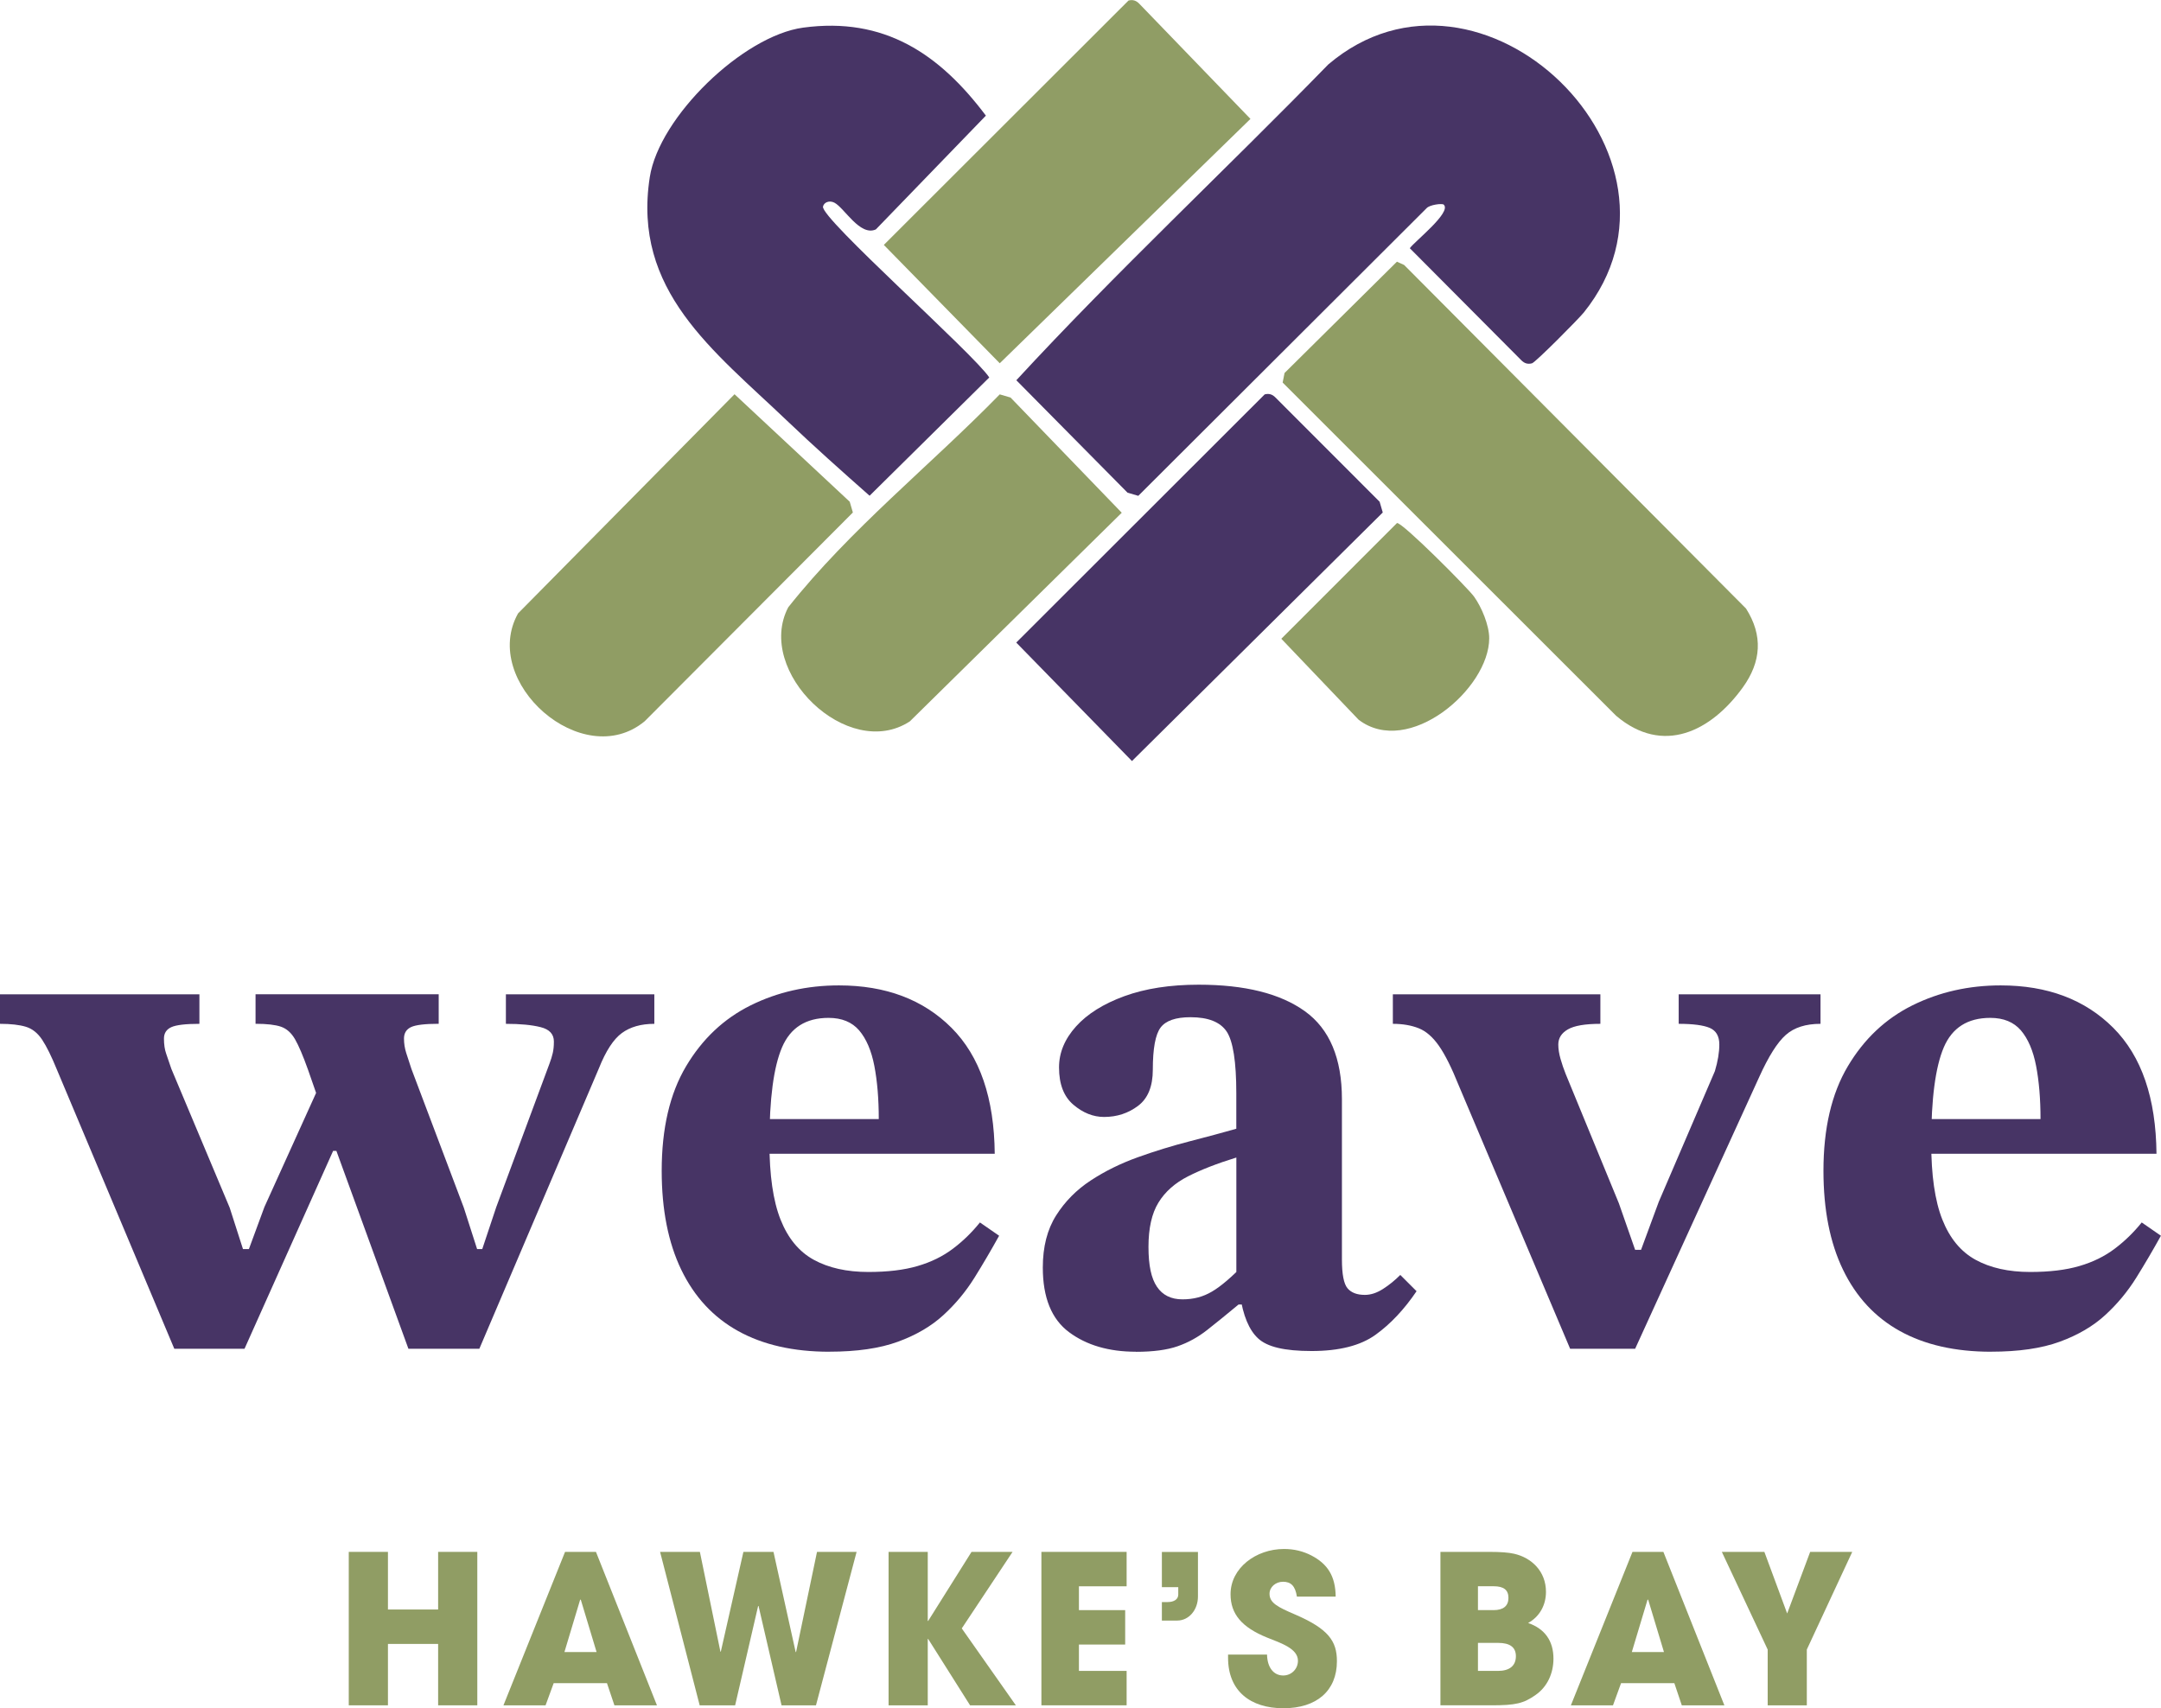 <svg xmlns="http://www.w3.org/2000/svg" id="Layer_1" data-name="Layer 1" width="18.43cm" height="14.57cm" viewBox="0 0 522.34 412.88"><defs><style>      .cls-1 {        fill: #473465;        isolation: isolate;      }      .cls-2 {        fill: #909d65;      }      .cls-3 {        fill: #909d64;      }    </style></defs><path class="cls-1" d="M348.98,49.44c-.39-.37-3.43.02-4.16.86l-69.68,69.52-2.6-.76-26.88-27.18c24.15-26.18,50.47-50.73,75.4-76.33,36.79-31.29,92.05,22.36,61.76,59.96-1.26,1.56-11.67,12.06-12.52,12.28-1.05.28-1.86,0-2.6-.76l-26.93-27.06c1.08-1.59,10.16-8.66,8.21-10.52Z"></path><path class="cls-1" d="M194.13,6.65c19.56-2.65,32.91,6.28,44.17,21.27l-26.59,27.5c-3.84,1.76-7.61-5.22-10.03-6.46-1.24-.64-2.55-.06-2.75.95-.59,2.82,36.42,35.56,40.19,41.3l-28.93,28.59c-6.7-5.92-13.52-11.99-19.98-18.16-17.77-16.97-37.42-31.39-33.15-58.85,2.27-14.59,22.54-34.17,37.07-36.14Z"></path><path class="cls-3" d="M337.67,63.23l1.73.79,82.63,83.04c4.15,6.52,3.69,12.88-.77,19.07-7.65,10.61-19.29,16.49-30.63,6.85l-80.6-80.54.46-2.31,27.17-26.91Z"></path><path class="cls-2" d="M272.77.1c1.05-.28,1.86,0,2.6.76l26.88,27.85-60.6,59.07-28.02-28.61L272.77.1Z"></path><path class="cls-1" d="M305.7,95.3c1.05-.28,1.86,0,2.6.76l25.17,25.19.76,2.6-60.62,60.08-27.97-28.64,60.05-59.99Z"></path><path class="cls-3" d="M177.55,95.27l27.84,25.98.76,2.6-50.31,50.45c-15.05,12.48-39.84-9.55-30.62-26.06l52.33-52.98Z"></path><path class="cls-2" d="M241.66,95.3l2.6.76,26.88,27.85-51.22,50.43c-15.01,9.81-37.5-12.1-29.39-27.58,15-18.91,34.26-34.2,51.12-51.46Z"></path><path class="cls-2" d="M337.67,126.4c1.27-.22,17.15,15.72,18.63,17.79,1.83,2.55,3.66,6.93,3.66,10.06,0,12.22-19.51,28.9-31.57,19.69l-18.68-19.57,27.97-27.98Z"></path><g><path class="cls-1" d="M59.09,325.99h-16.96l-28.38-67.48c-1.31-3.21-2.5-5.62-3.57-7.23-1.07-1.61-2.38-2.65-3.93-3.12-1.55-.47-3.63-.71-6.25-.71v-7.14h48.2v7.14c-3.33,0-5.6.27-6.78.8-1.19.54-1.79,1.46-1.79,2.77,0,1.43.18,2.65.54,3.66.36,1.01.77,2.23,1.25,3.66l14.1,33.56,3.21,10h1.43l3.75-10.17,13.75-30.35,6.43,16.78h-3.57l-21.42,47.84ZM115.86,325.99h-17.14l-18.39-50.52-3.03-8.75-2.86-8.21c-1.19-3.33-2.23-5.77-3.12-7.32-.89-1.55-2.02-2.56-3.39-3.04-1.37-.47-3.42-.71-6.16-.71v-7.14h44.27v7.14c-3.33,0-5.56.27-6.69.8-1.13.54-1.7,1.46-1.7,2.77,0,1.19.18,2.35.54,3.48.36,1.13.77,2.41,1.25,3.84l12.67,33.56,3.21,10h1.25l3.39-10.17,12.85-34.63c.36-.95.62-1.81.8-2.59.18-.77.27-1.7.27-2.77,0-1.79-1.07-2.95-3.21-3.48-2.14-.54-4.94-.8-8.39-.8v-7.14h35.88v7.14c-3.21,0-5.83.75-7.85,2.23-2.03,1.49-3.87,4.32-5.53,8.48l-28.92,67.84Z"></path><path class="cls-1" d="M200.47,326.71c-8.69,0-16.04-1.67-22.05-5-6.01-3.33-10.59-8.27-13.75-14.82-3.15-6.54-4.73-14.52-4.73-23.92,0-10.23,1.96-18.65,5.89-25.26s9.13-11.51,15.62-14.73c6.49-3.21,13.6-4.82,21.33-4.82,11.31,0,20.38,3.42,27.22,10.26,6.84,6.85,10.32,16.99,10.44,30.44h-56.41l-.18-8.39h28.56c0-4.88-.36-9.16-1.07-12.85-.71-3.69-1.94-6.54-3.66-8.57-1.73-2.02-4.2-3.04-7.41-3.04-5.48,0-9.22,2.38-11.25,7.14-2.03,4.76-3.04,12.44-3.04,23.03,0,7.85.89,14.04,2.68,18.57,1.79,4.52,4.46,7.77,8.03,9.73s7.97,2.95,13.21,2.95c4.64,0,8.6-.47,11.87-1.43,3.27-.95,6.13-2.35,8.57-4.2,2.44-1.84,4.61-3.96,6.52-6.34l4.64,3.21c-1.91,3.45-3.9,6.84-5.98,10.18-2.08,3.33-4.58,6.34-7.5,9.01-2.92,2.68-6.58,4.82-10.98,6.43-4.4,1.61-9.94,2.41-16.6,2.41Z"></path><path class="cls-1" d="M274.56,326.71c-6.55,0-11.93-1.58-16.16-4.73-4.23-3.15-6.34-8.36-6.34-15.62,0-5,1.07-9.19,3.21-12.58s4.94-6.22,8.39-8.48c3.45-2.26,7.26-4.13,11.42-5.62,4.16-1.49,8.33-2.77,12.5-3.84,4.16-1.07,7.91-2.08,11.25-3.03v-8.57c0-7.61-.78-12.58-2.32-14.91-1.55-2.32-4.46-3.48-8.75-3.48-3.57,0-5.98.83-7.23,2.5-1.25,1.67-1.88,5.06-1.88,10.18,0,4.05-1.19,6.96-3.57,8.75-2.38,1.79-5.12,2.68-8.21,2.68-2.62,0-5.09-.98-7.41-2.95-2.32-1.96-3.48-4.97-3.48-9.02,0-3.57,1.37-6.87,4.11-9.91,2.74-3.04,6.63-5.47,11.69-7.32,5.06-1.84,11.04-2.77,17.94-2.77,11.19,0,19.75,2.14,25.71,6.43,5.95,4.29,8.93,11.37,8.93,21.24v38.74c0,3.57.45,5.89,1.34,6.96s2.29,1.61,4.2,1.61c1.43,0,2.88-.47,4.38-1.43,1.49-.95,2.88-2.08,4.19-3.39l3.93,3.93c-2.98,4.4-6.28,7.92-9.91,10.53-3.63,2.62-8.78,3.93-15.44,3.93s-10.74-1.01-12.94-3.04c-2.2-2.02-3.66-5.53-4.38-10.53l-.89-3.57v-29.63c-4.64,1.43-8.54,2.95-11.69,4.55-3.15,1.61-5.54,3.72-7.14,6.34-1.61,2.62-2.41,6.19-2.41,10.71s.68,7.62,2.05,9.64c1.37,2.03,3.42,3.04,6.16,3.04s5-.62,7.14-1.88c2.14-1.25,4.82-3.54,8.03-6.87l1.07,10h-2.68c-2.86,2.38-5.39,4.43-7.59,6.16-2.2,1.73-4.58,3.04-7.14,3.93-2.56.89-5.92,1.34-10.09,1.34Z"></path><path class="cls-1" d="M395.23,325.99h-15.71l-26.96-63.73c-1.67-4.16-3.24-7.32-4.73-9.46-1.49-2.14-3.12-3.57-4.91-4.28s-3.87-1.07-6.25-1.07v-7.14h50.16v7.14c-3.69,0-6.31.45-7.85,1.34-1.55.89-2.32,2.11-2.32,3.66,0,1.07.18,2.23.54,3.48.36,1.25.77,2.47,1.25,3.66l12.85,31.24,3.93,11.25h1.43l4.28-11.6,13.57-31.6c.71-2.38,1.07-4.52,1.07-6.43,0-2.02-.78-3.36-2.32-4.02-1.55-.65-4.05-.98-7.5-.98v-7.14h34.28v7.14c-3.57,0-6.37.89-8.39,2.68-2.03,1.79-4.17,5.18-6.43,10.18l-29.99,65.69Z"></path><path class="cls-1" d="M481.28,326.71c-8.69,0-16.04-1.67-22.05-5-6.01-3.33-10.59-8.27-13.75-14.82-3.16-6.54-4.73-14.52-4.73-23.92,0-10.23,1.96-18.65,5.89-25.26s9.13-11.51,15.62-14.73c6.49-3.21,13.6-4.82,21.33-4.82,11.31,0,20.38,3.42,27.22,10.26,6.84,6.85,10.32,16.99,10.44,30.44h-56.41l-.18-8.39h28.56c0-4.88-.36-9.16-1.07-12.85-.71-3.69-1.94-6.54-3.66-8.57-1.73-2.02-4.2-3.04-7.41-3.04-5.48,0-9.22,2.38-11.25,7.14-2.02,4.76-3.03,12.44-3.03,23.03,0,7.85.89,14.04,2.68,18.57,1.79,4.52,4.46,7.77,8.03,9.73s7.97,2.95,13.21,2.95c4.64,0,8.6-.47,11.87-1.43,3.27-.95,6.13-2.35,8.57-4.2,2.44-1.84,4.61-3.96,6.52-6.34l4.64,3.21c-1.91,3.45-3.9,6.84-5.98,10.18-2.08,3.33-4.58,6.34-7.5,9.01-2.92,2.68-6.58,4.82-10.98,6.43-4.4,1.61-9.94,2.41-16.6,2.41Z"></path></g><g><path class="cls-3" d="M105.9,412.18v-14.84h-12.13v14.84h-9.47v-37.09h9.47v13.93h12.13v-13.93h9.47v37.09h-9.47Z"></path><path class="cls-3" d="M148.51,412.18l-1.8-5.36h-12.88l-1.96,5.36h-10.18l14.89-37.09h7.47l14.74,37.09h-10.28ZM140.39,386.67l-.15-.05-3.81,12.68h7.77l-3.81-12.63Z"></path><path class="cls-3" d="M188.91,412.18l-5.56-24.01h-.1l-5.56,24.01h-8.57l-9.57-37.09h9.62l4.96,24.11h.1l5.46-24.11h7.27l5.36,24.21h.1l5.06-24.21h9.57l-9.82,37.09h-8.32Z"></path><path class="cls-3" d="M234.48,412.18l-10.13-16.04h-.1v16.04h-9.47v-37.09h9.47v16.69h.1l10.48-16.69h9.92l-12.28,18.5,13.08,18.6h-11.08Z"></path><path class="cls-3" d="M251.72,412.18v-37.09h20.6v8.32h-11.53v5.76h11.18v8.32h-11.18v6.37h11.53v8.32h-20.6Z"></path><path class="cls-3" d="M280.84,391.68v-4.46h1.4c1.5,0,2.56-.65,2.56-1.8v-1.8h-3.96v-8.52h8.72v10.78c0,3.21-2.16,5.81-5.01,5.81h-3.71Z"></path><path class="cls-3" d="M313.48,385.92c-.4-2.66-1.5-3.61-3.36-3.61-1.75,0-3.26,1.25-3.26,2.91,0,2.21,2,3.21,6.07,4.96,8.17,3.51,10.22,6.47,10.22,11.33,0,7.17-4.91,11.38-12.93,11.38s-13.38-4.21-13.38-12.18v-.8h9.42c.05,3.06,1.55,5.06,3.91,5.06,1.96,0,3.56-1.55,3.56-3.56,0-2.96-4.11-4.26-7.47-5.61-6.07-2.46-8.82-5.66-8.82-10.48,0-6.32,6.12-10.93,12.93-10.93,2.46,0,4.61.55,6.57,1.55,3.96,2.05,5.86,5.01,5.91,9.97h-9.37Z"></path><path class="cls-3" d="M348.17,412.18v-37.09h11.88c2.66,0,4.61.15,5.91.45,4.21.95,7.72,4.21,7.72,9.22,0,3.16-1.5,5.96-4.31,7.52,4.06,1.4,6.12,4.36,6.12,8.62,0,3.56-1.5,6.82-4.31,8.77-2.91,2.05-4.81,2.51-10.68,2.51h-12.33ZM361,389.17c2.36,0,3.61-1,3.61-2.96s-1.2-2.81-3.56-2.81h-3.81v5.76h3.76ZM362.1,403.86c2.66,0,4.31-1.15,4.31-3.56,0-2.16-1.45-3.21-4.26-3.21h-4.91v6.77h4.86Z"></path><path class="cls-3" d="M406.51,412.18l-1.8-5.36h-12.88l-1.95,5.36h-10.18l14.89-37.09h7.47l14.74,37.09h-10.28ZM398.39,386.67l-.15-.05-3.81,12.68h7.77l-3.81-12.63Z"></path><path class="cls-3" d="M427.27,412.18v-13.48l-11.08-23.61h10.28l5.51,14.89,5.56-14.89h10.17l-10.98,23.61v13.48h-9.47Z"></path></g></svg>